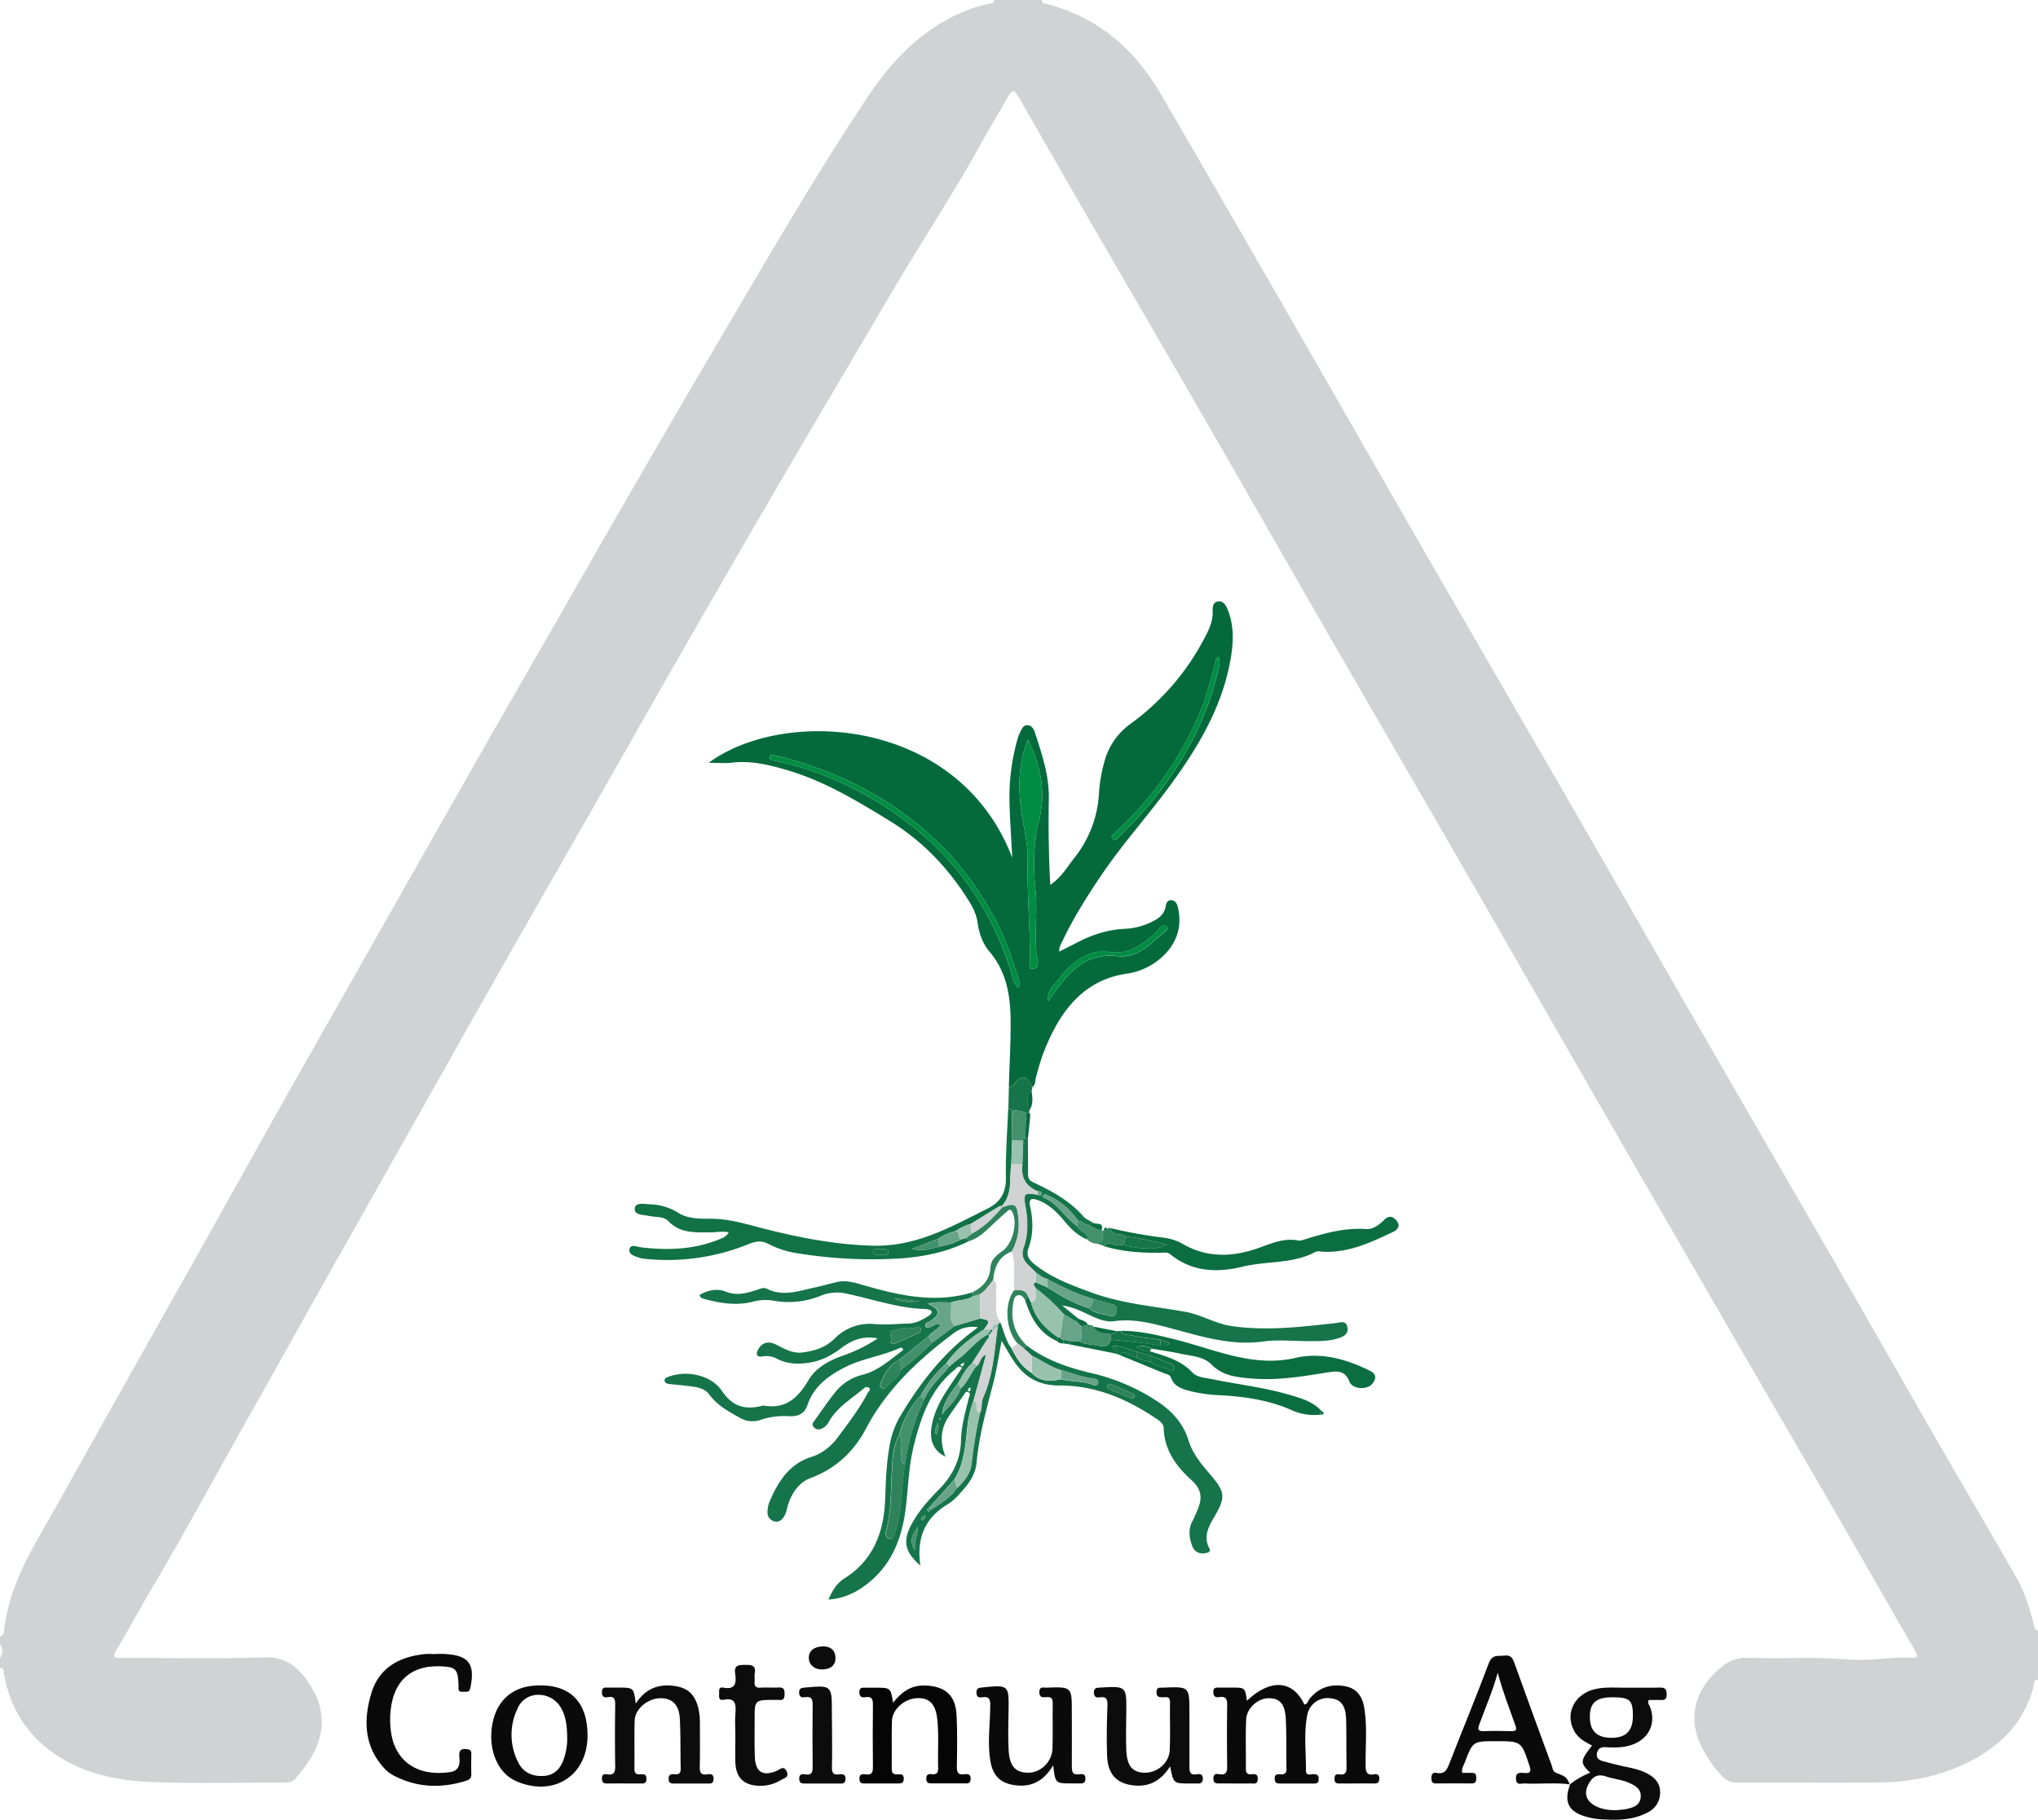<?xml version="1.0" encoding="UTF-8"?> <svg xmlns="http://www.w3.org/2000/svg" id="Layer_1" data-name="Layer 1" viewBox="0 0 1030 919.87"><defs><style>.cls-1{fill:#d0d2d3;}.cls-2{fill:#046a3b;}.cls-3{fill:#157449;}.cls-4{fill:#0a0a0a;}.cls-5{fill:#117245;}.cls-6{fill:#0b6e40;}.cls-7{fill:#0c0c0c;}.cls-8{fill:#050505;}.cls-9{fill:#2f835c;}.cls-10{fill:#43906d;}.cls-11{fill:#008c42;}.cls-12{fill:#98c1ae;}.cls-13{fill:#67a488;}</style></defs><path class="cls-1" d="M1,828.11c1.51-.1,1.8-1.1,1.94-2.39,1.88-17.2,9-32.46,17.42-47.29C32.34,757.35,44.13,736.16,56,715q22.21-39.53,44.44-79c11.53-20.57,23-41.2,34.51-61.77q17.7-31.49,35.56-62.88,16.56-29.26,33.14-58.53,19.29-34,38.6-68,18.88-33.11,37.93-66.12c13.3-23.19,26.51-46.43,39.9-69.58q22.46-38.81,45.17-77.45c24.22-41,48-82.32,74.51-122C451.64,31.85,466.1,16.76,486,7.71A69.09,69.09,0,0,1,500.65,3c1.32-.28,2.76-.14,2.86-2h24c0,1.92,1.52,1.8,2.79,2.12,26,6.71,44.41,23.12,57.62,45.85q35.29,60.72,70.3,121.62c19.72,34.24,39.28,68.59,59,102.82q34.35,59.55,68.87,119,32.86,57,65.56,114Q886.73,567.25,921.92,628c19.72,34.25,39.3,68.58,59,102.83,13,22.59,26.26,45,39.18,67.68,4.29,7.52,6.9,15.8,8.87,24.24.29,1.24.47,2.29,2,2.32v25c-2.54.17-2,2.41-2.32,3.81-4.36,16.19-14.5,27.72-28.85,35.77-15.09,8.48-31.55,12.17-48.71,12.36-24.07.25-48.14,0-72.22.06a9.21,9.21,0,0,1-7.42-3.13,59,59,0,0,1-11.94-18.25c-5.4-13.43-.63-27.54,12-37.38A19.27,19.27,0,0,1,884.79,839c10.48.33,21,.12,31.46.09,6.65,0,13.26.38,19.89.84,10.27.71,20.53-1.48,30.85-.89,3.77.22,3.1-1.53,1.69-4-12-20.7-23.82-41.47-35.79-62.18-14.45-25-29-50-43.48-75q-33.07-57.14-66.08-114.31-35.08-60.87-70-121.83Q715,395.27,676.49,328.88c-22.39-38.85-44.58-77.83-67-116.68-20.15-35-40.49-69.82-60.7-104.75-10.72-18.55-21.33-37.17-32-55.75-.49-.86-1.08-1.68-1.56-2.54-1.58-2.79-2.84-2.71-4.44.13-4.72,8.39-9.74,16.62-14.4,25.05-13.77,24.85-29.47,48.55-43.86,73-18.18,30.92-36.49,61.77-54.58,92.74q-25.64,43.89-50.91,88c-16.71,29.1-33.22,58.3-49.84,87.45-14.32,25.1-28.73,50.15-43,75.28q-20.29,35.76-40.41,71.61Q188.08,608,162.35,653.56C150.86,674,139.56,694.5,128,714.88c-16.85,29.78-33,59.93-50.48,89.39-6,10.14-11.54,20.58-17.64,30.66-2.4,4-1,4.17,2.56,4.16,24.14-.07,48.3.48,72.42-.28,9.32-.3,15.22,3.66,20.2,10.17,14.2,18.56,9.51,35.21-5.1,51.42-1.4,1.56-3.13,1.63-5,1.63-22.31,0-44.65.63-66.93-.22-19.4-.74-38.18-4.82-53.89-17.62C12.42,874.61,5.82,862.13,3,847.44c-.26-1.39.22-3.2-2-3.35v-5a5.75,5.75,0,0,0,0-7Z" transform="translate(-1 -1)"></path><path class="cls-2" d="M510.87,550.38c.33-11,.95-21.92.9-32.88-.07-12.8-1.88-25.12-10.71-35.49-3.44-4-5.25-9.34-6-14.65-.59-4.31-2.46-7.89-4.67-11.4-10.26-16.29-23.13-29.83-39.72-40s-33.19-20.23-52.14-25.75c-9-2.63-17.92-4.81-27.43-3.71-4.06.46-8.22.07-11.91.07,38.51-28.34,126.32-22.72,153.4,48-.47-9.11-1.11-18.2-1.37-27.31a107.57,107.57,0,0,1,4-32.55,17.14,17.14,0,0,1,1.22-3.27c.88-1.73,1.52-4,4-3.83,2.06.15,3.07,2,3.63,3.74,3.55,10.91,7.23,21.74,7,33.5-.25,14.44-.06,28.88.74,43.44,5.49-3.68,8.42-8.84,12-13.43a57.27,57.27,0,0,0,12.59-32.52,76.54,76.54,0,0,1,2.86-16.69,34.38,34.38,0,0,1,13.19-18.82A124.81,124.81,0,0,0,611,321.1c1.71-3.45,3-7,2.89-11-.08-2.23,0-4.69,2.78-5.08,2.56-.35,3.82,1.8,4.66,3.81,3.56,8.48,3.07,17.3,1.49,26-4.14,23-15.58,42.65-29,61.25-11.79,16.32-25.41,31.25-36.66,48-7,10.38-13.61,20.92-19,32.2-.77,1.6-1.9,3.1-1.82,5.75,2.83-1.44,5.4-2.69,7.91-4,7.86-4.23,16.08-7.09,25.11-7.51a34.78,34.78,0,0,0,14.81-4.07c2.88-1.53,5.27-3.55,5.89-7,.31-1.73.78-3.5,2.9-3.41s3,2,3.39,3.8c2.07,9.19-.33,17.14-6.88,23.81a33.8,33.8,0,0,1-19.39,9.6c-16.19,2.47-27,11.87-34.95,25.5a102.77,102.77,0,0,0-10.64,27.34c-.38,1.53-.13,3.37-1.78,4.4-3.4-6.29-5.05-6.35-10-.52C512.41,550.37,511.5,550.26,510.87,550.38Zm9.59-175.51c-4.86,12.35-4.84,23.95-3.38,35.44,1,8.26,3.47,16.42,3.29,24.78-.35,17.12,1.25,34.17,1.19,51.28,0,1.52-1.24,4.46,1.34,4.41s3-3,2.48-5.14c-1-3.94-.86-7.9-.87-11.87,0-7.66.58-15.37-.2-22.94-1.23-12-1-23.62,1.88-35.44C529.53,401.8,527.3,388.54,520.46,374.87Zm-5,125.42a2.67,2.67,0,0,0,.8-3.05c-3.59-11.23-7.18-22.52-12.91-32.85-9.39-16.94-21-32.08-36-44.67-21.81-18.3-46.69-30.1-74.18-36.78-1.08-.27-2.56-.89-3,.58s1.05,1.78,2.21,2a161.8,161.8,0,0,1,46.74,17.77c35.87,20.2,60.57,49.43,72.83,88.93C512.81,494.93,513.1,498,515.46,500.29ZM616.75,333c-1.36.64-1.24,1.54-1.43,2.29-2.62,10.45-5.39,20.83-10,30.66A176.69,176.69,0,0,1,565,421.61c-.93.86-3.13,1.93-1.68,3.42s2.62-.55,3.63-1.51a180.69,180.69,0,0,0,19.36-21.37c14.49-18.93,25.29-39.65,30.49-63.09C617.22,337.09,617.8,335.23,616.75,333Zm-86,174.17,4.26-5.94c7.54-10.58,16.21-18.55,30.8-16.89,8.5,1,15.07-4.36,21-9.87,1.58-1.48,5.46-3.44,3.53-5.32s-3.83,2.07-5.56,3.61c-7.3,6.47-14.91,11.82-25.49,9-.88-.24-1.94.2-2.91.33-9.35,1.25-15.33,7.52-20.75,14.34C533.2,499.43,529.84,502.24,530.79,507.14Z" transform="translate(-1 -1)"></path><path class="cls-3" d="M519.81,681.09c9.76,7.4,21,11.26,32.76,14a102.11,102.11,0,0,1,33.72,14.54c7.24,4.84,12.77,11,15.43,19.58,2,6.62,6.47,11.93,10.94,17.13,7.72,9,7.85,11.52,1.93,21.63-2.8,4.77-5.45,9.75-2.52,15.46,1.06,2-.33,2.36-1.59,2.62-3.44.7-6-.71-7.1-4-1.4-4-1.89-8.07.24-12.08,1-1.9,1.84-3.91,2.67-5.9,2.37-5.68,2.17-10.1-3.15-14.91-7.52-6.8-13.69-15.06-14-26.11,0-2.24-1.8-3.6-3.39-4.68-14.87-10.12-31.12-17.09-49.24-17-10.26,0-17.2-3.88-22.68-11.72-2.24-3.21-4.1-6.69-6.61-10.85-1.51,7.77-2.49,14.78-4.28,21.58-3.46,13.19-7.13,26.32-8.39,40-.59,6.29-4.25,11.1-8.4,15.51a28.4,28.4,0,0,1-5.91,5.34c-12,7-16.08,17.53-14.09,31.14-8-7-9.05-12.36-4.34-21.07,3.61-6.66,8.63-12.22,13.9-17.56,6.82-6.92,10.75-15,11-24.89.15-7.17,2.2-14.11,3.9-21.06.24-1,1.21-2.39-.24-3.08s-1.9,1-2.51,1.79c-2.54,3.5-5.05,7-7.44,10.62-4.18,6.29-4.42,13-1.54,20.23-6-2.83-8.31-8.3-7-15.61,1.21-6.86,4.35-12.88,8.15-18.61,2.37-3.57,4.77-7.13,7.16-10.69-1.9-1.58-2.63.09-3.52.8-12.58,10.1-17.39,24.36-21,39.27-2.55,10.56-2.65,21.44-4.08,32.15-2,14.64-7.28,27.66-19.34,37-5.58,4.34-11.77,7.38-19.54,7.91,2-4.65,4.09-8.19,8.37-10.91,14.56-9.24,19.74-23.64,20.29-40.09.3-8.83.62-17.63,2.15-26.34a44.13,44.13,0,0,1,5.24-15c10-16.83,21.81-32.24,37.84-44,.51-.38,1-.81,1.59-1.31a15.69,15.69,0,0,0-12.34,3.1c-17.73,13.27-33.63,28.15-44.19,48.12-6.15,11.62-15.16,20.21-28,25-6.28,2.34-10.12,8.42-11.85,15.19A13.1,13.1,0,0,1,397,768c-1.15,1.61-2.68,2.59-4.71,2a4.45,4.45,0,0,1-3.4-4.42,14.25,14.25,0,0,1,1.38-6.29c4.31-9.85,9.84-18.41,21-21.9,5.48-1.72,9.87-5.42,13.35-10.09,5.36-7.2,10.81-14.34,15-22.32.39-.74,1.75-1.49.56-2.47-.84-.69-1.82-.35-2.67.37-6.2,5.23-13.4,9.4-17.59,16.75a7.39,7.39,0,0,1-3.94,3.66,3.26,3.26,0,0,1-3.66-.82c-1.3-1.37-.39-2.38.4-3.48,3.33-4.58,6.49-9.28,10-13.71A25.38,25.38,0,0,1,437,695.91c8-2,14.06-7.81,20.48-12.46-.36-1.4-1.22-1.29-1.67-1.09-8.92,4.12-18.87,5.25-27.68,9.73-8.54,4.35-15.91,9.73-19.11,19.31-1.47,4.39-4.94,5.68-9.05,5.48a38.2,38.2,0,0,0-14.73,1.91,12.65,12.65,0,0,1-10.61-1.26c-5.59-3.16-11.18-6.14-15.19-11.67-2.78-3.81-7.92-3.82-12.37-4.44-2.63-.36-5.29-.51-7.93-.84-1-.12-2.1-.39-2.26-1.59s.87-1.64,1.82-2c9.9-3.69,21.92-.59,27.07,7s11,9.74,19.67,7.82a4.13,4.13,0,0,1,1.45-.32c11.22,2,17.44-3.92,22.78-12.93,3.57-6,9.94-9.65,16.71-12.09a75.79,75.79,0,0,0,18.17-8.89c-6.84-1.47-12.82.64-18.18,4.72-5,3.81-10.35,6.65-16.61,7.56-5.35.78-10.59.69-15.61-1.79a11.73,11.73,0,0,0-7.69-1.44c-3.23.63-3.51-1.33-2.26-3.5,2.07-3.63,5.11-4.35,8.92-2.49,4.28,2.08,8.27,4.7,13.59,4,6.15-.8,11.61-2.54,16.11-7a24.78,24.78,0,0,1,20.42-7.31c5.61.44,11.3-.14,17-.3,3.81-.11,7-1.93,10.12-3.89.65-.41,1.47-1.17,1.49-1.8.06-1.29-1.33-1.16-2.19-1.52a1.36,1.36,0,0,0-.48-.12c-14.16-.24-27.41-5.14-41.07-7.92A21.16,21.16,0,0,0,415.78,656a42.76,42.76,0,0,1-23.51,2.54,24.88,24.88,0,0,0-10.78.45c-8.12,2.12-16.19.84-24.15-1.28-1.08-.29-2.35-.46-2.81-2.08,4.17-2.51,9-3.44,13.28-1.73,5.57,2.21,10.44.83,15.48-.8,1.78-.58,3.56-1.5,5.28-.64,8.27,4.16,16.28,1,24.33-.68,3.74-.79,7.42-1.87,11.14-2.73,4.36-1,8.33.12,12.62,1.37,18.28,5.33,36.76,9.67,55.87,3.83l0,2.13c-3.37,2-7.4,1.68-11,3-3.73,0-7.5-.48-11.79.57,6.65,3.27,6.79,5.13,1.27,8.92a10.26,10.26,0,0,1-1.34.63c-.83.41-1.37,1.08-.92,2s1.36.72,2.17.44c1.83-.62,3.39-2.15,5.56-1.62-1.2,2.79-4.36,3.64-6,6l-15,12c-4.84,2.43-7.33,6.75-9.3,11.52-.4,1-.69,1.85.21,2.66a1.64,1.64,0,0,0,2.57-.32c2.49-3,6.28-4.81,7.49-8.85a171.12,171.12,0,0,0,16.06-13.9l10.93-8.11,12.87-3.84c5,.81,5.18,1.27,1.94,5.53-7.24,4.77-14.1,10-19.07,17.24a60.73,60.73,0,0,0-12.78,16,47.28,47.28,0,0,0-11,20c-3.44,6.49-3.45,13.72-3.81,20.69-.47,9.25-.21,18.52-2.76,27.55-.57,2-.15,4,1.9,4.4s2.22-2,2.7-3.48c3.47-11.14,3.1-22.84,4.91-34.22a110.8,110.8,0,0,1,9.88-33c2.71-6.47,8.11-10.9,12.32-16.23,1.52-1.27,3-2.64,4.57-3.8,5.42-3.91,9.25-9.73,15.41-12.74,1,1.55-.46,2.35-1.07,3.34-2.4,3.89-4.89,7.71-7.35,11.56-3.2,2.65-4.85,6.39-6.9,9.85-3.69,4.77-7.36,9.55-8.15,15.92,3.33-4.29,7.85-7.66,9.41-13.2,3.64-3.08,5-7.8,8-11.3,2.18-1.32,1.65-4.8,4.88-5.77l-6.4,23.45a56,56,0,0,0-2.81,10.9c-1.23,9.9-1.34,20.08-7,28.92l-12.7,14.22c-.61.34-1.12.88-.54,1.48s1.13.08,1.49-.51c4.79-3.19,9.87-6.05,13.18-11,3.72-3.39,6.92-7.48,7.41-12.38a223.08,223.08,0,0,1,4.25-25.63c1.29-2.42.51-5.34,1.56-7.67,5.21-11.51,5.73-23.94,7.45-36.15.05-.35.09-.7.14-1.06l1.13-1c1.93,4.34,2.68,9.19,5.66,13.07,2.43,4.91,5.24,9.52,10.12,12.44,4.21,4.63,9.49,4.45,15,3.33,5.15,1.29,10.58.83,15.64,2.65,1,.36,2.56.84,3-.64.56-1.86-1.33-2.29-2.44-2.41-5.66-.6-10.86-2.89-16.31-4.26s-9.8-5-14.82-7.28l-4.12-3.74Zm-32.37,9.07c-.46.3-1.44.47-.68,1.24s1.05-.16,1.42-.63l.06-1.12Zm-18.94,77c-1.06.12-1.88.52-1.83,1.76,0,.21.39.62.51.59,1.15-.3,1.25-1.31,1.41-2.26l.39-.52Zm-7.28-94.76c-2.81-.77-5.63.72-8.59,1.06-3.85.45.06,3.89-1.57,5.72-.58.66,1.33,1.33,2.17,1,4.13-1.73,8.2-3.58,12.25-5.48a1.73,1.73,0,0,0,.91-2.13c-.48-1.44-1.52-.75-2.45-.55S462.31,672.21,461.22,672.36Zm101.45,28.31c-1.34-.09-1.93.05-2,.89a1.71,1.71,0,0,0,1.28,1.85c3.48,1.44,7,2.82,10.46,4.23.63.25,1.33.42,1.72-.28a1.19,1.19,0,0,0-.34-1.73C569.89,703.85,566,702.15,562.67,700.67Zm-97.86,72.11c-2,3.25-4.88,6.45-1.44,11.77C463.16,779.75,464.93,776.48,464.81,772.78ZM452.68,657.22c4.13,2.37,8.62,2,13.13,1.6Zm22.18,62.93c-.84,2.57-2,4.12-.63,6.19C474.78,724.47,476,723,474.86,720.15Zm16.47-16.31c.62-1.23-.1-1.26-.35-1.59-.25.39-.52.76-.75,1.17-.39.69.41.65.63,1ZM476.42,718l-.33-.3a4,4,0,0,0-.37.75c0,.07.19.21.3.32Z" transform="translate(-1 -1)"></path><path class="cls-4" d="M631.2,860.73c11.91-11.32,23.25-10.46,29,1.87,1.64-.08,1.76-1.7,2.49-2.63,4.73-6,10.88-7.92,18.2-6.57,5.93,1.1,8.64,5.23,9.57,10.75,1.61,9.59.62,19.26.72,28.9,0,3.31.27,5.59,4.42,4.84,1.53-.28,2.48.26,2.51,2.13,0,2-.92,2.55-2.74,2.53-5.82-.06-11.65,0-17.47,0-1.59,0-2.45-.47-2.44-2.28,0-1.64.48-2.67,2.23-2.37,3.8.65,3.89-1.6,3.84-4.39-.14-7.65,0-15.31-.19-23-.2-7.28-2.49-10.37-7.62-11a10.47,10.47,0,0,0-12.09,8.74c-1.74,9.18-.52,18.57-.6,27.87,0,2.69,2.43,1.7,3.84,1.7,1.94,0,2.63.6,2.59,2.58s-1,2.16-2.53,2.16c-5.66,0-11.32,0-17,0-1.8,0-2.74-.47-2.7-2.52,0-1.84.86-2.29,2.44-2.17,2,.14,3.57,0,3.51-2.77-.19-8.47.12-17-.36-25.43-.41-7.38-3.06-10.12-8.38-10.23-5.59-.12-11.38,4.91-11.64,10.92-.36,8.3-.07,16.63-.13,24.95,0,2,.82,2.66,2.69,2.58,1.6-.07,3.33-.5,3.31,2.27,0,3.14-2.12,2.35-3.78,2.36-5.16.06-10.31,0-15.47,0-1.81,0-3.21,0-3.16-2.56s1.5-2.32,3-2.09c3.64.56,4-1.42,3.95-4.35-.12-10.15-.15-20.3,0-30.44.06-3.08-.53-4.75-4-4.2-2.05.32-3-.46-3-2.73s1.61-2.07,3.07-2.08c2.16,0,4.32,0,6.49,0C630.23,854.09,630.23,854.09,631.2,860.73Z" transform="translate(-1 -1)"></path><path class="cls-5" d="M490.56,628.42c-11.35,5.73-23.67,8.06-36.1,8.79a235.23,235.23,0,0,1-50.27-2.66,46.09,46.09,0,0,1-14.67-4.67c-3.55-1.9-6.37-1.54-10.19,0a108.67,108.67,0,0,1-53.82,7.28,6.68,6.68,0,0,1-1.44-.39c-2.33-.82-5.64-1.61-4.89-4.51.66-2.52,3.8-1,5.79-.73,13.22,1.52,26.25,1.19,38.83-3.77,1.89-.75,4.05-1.3,5.49-3.81-3.37-.71-6.26,0-9.15,0-7.55,0-15.23.68-21.34-5.66-2.43-2.52-6.57-1.93-10-2.68-2.75-.6-7.43-.33-7-3.83.44-3.2,5-2.12,7.84-2a27.85,27.85,0,0,1,14.12,4.28c5.09,3.19,11.21,3,17,3,7.36.09,14.17,1.81,21.32,3.71,19.34,5.14,38.79,9.22,59.27,9.91,22.64.75,40.25-9.52,58.86-18.8,6.36-3.17,9.32-8,9.17-15.61-.23-11.62.71-23.26,1.15-34.89a2.12,2.12,0,0,1,2,1.18q0,7.44,0,14.89-.23,6-.44,12.08c-1.09,7.28.84,15.28-5.06,21.43l.37.32,0,0c-.6-1.13-1.31-.52-2-.11l-13.84,8.5a24.92,24.92,0,0,0-7.5,3.58,25.38,25.38,0,0,0-8.82,3.89L462,632.24c4.85,1.59,9.21.08,13.62-1,3.83-.86,7.65-1.72,11.09-3.74l2.45-.6Zm-44.84,3.86c-1.23.43-3.58-.8-3.54,1.32s2.41,1.75,4,1.67c1.33-.06,3.67.74,3.73-1C450,631.72,447.35,632.56,445.72,632.28Z" transform="translate(-1 -1)"></path><path class="cls-6" d="M668.25,716.09a27,27,0,0,1-14.48-2.3c-11.23-4.94-23.26-6.78-35.45-7.48a76.15,76.15,0,0,1-15.79-2.12c-4-1.08-8.12-2.21-9.74-6.84-.58-1.64-2.32-1.72-3.66-2.27l-21.68-8.89c.16-1.47.81-2,2.26-1.29,1.88.85,3.82,1.58,5.73,2.36,2.26.93,4.47,2,7,2,2.44,2.54,6.07,2.37,9,3.91.84.45,2.14,1.72,2.79-.18.46-1.31-.57-2.2-1.67-2.66-3.34-1.41-6.71-2.72-10.07-4.07l-7-2c-4-1.06-7.8-3.14-12.26-2.86.21,1.92,2.6,2.1,2.25,3.94l-24.06-4.8c.06-.56.13-1.13.2-1.69l5,.31c3.09,1.64,6.59,1.36,9.84,2.14s5-.16,5.93-3.1c8.39.78,16.79,1.48,25.09,3,1.52-.25,3.39.71,4.69-1.27l-4.69-1.7c-5-.72-10-1.21-14.92-2.29-1.66-.37-4.16.23-5-2.24,9.67,0,18.87,2.24,28.2,4.6,19.63,5,38.6,14,59.94,9.11,13.14-3,25.66.59,37.59,6.46,3.51,1.73,3.22,4,1.47,6.38-2.62,3.6-10.29,3.1-11.83-1-2-5.29-5.88-5.29-10.13-4.63-7.55,1.16-15.06,2.5-22.7,3.1a100.91,100.91,0,0,1-23.37-.65c-5.11-.78-9.6-2.44-13.58-6.44s-9.92-4.1-15.19-5.27c-4.8-1.07-9.7-1.73-14.55-2.57-2.29-.83-4.51-2.29-8.12-.72,2.93,1.17,4.87,2.24,7.23,2.13,7.58,2.33,15.21,4.37,21,10.47,2.58,2.71,6.65,2.78,10.19,3.51,13,2.67,26.21,4.13,39,7.91,5.69,1.68,11.5,3.24,15.8,7.79C668.34,714.66,668.3,715.37,668.25,716.09Z" transform="translate(-1 -1)"></path><path class="cls-3" d="M520.49,576.38c0,6,.13,11.91.08,17.87,0,2,.35,3.33,2.41,4.29,9.46,4.46,18.65,9.34,25.66,17.47,1.13,1.31,3,2,4.56,2.92l-1.72,1.38c-2.16,0-3.37-2.43-5.63-2.16a36,36,0,0,0-16.91-13.55c-.08,0-.36.44-1.2,1.48,7.84,2.73,11.19,10.45,17.69,14.71.79,2.65,4.34,2.58,5.14,5.21l-.09,1a.57.57,0,0,0-.06.56c-4.58-1.9-8-5.2-11.16-8.94-3.75-4.49-7.8-8.7-13.42-10.86-3-1.15-5.17-1.34-4.18,3.23,1.53,7.07,1.65,14.17-.93,21.13-1.56,4.19,1.36,6.62,4.12,8.74,8.43,6.45,18.25,10,28.13,13.63,15.15,5.48,31.11,6.82,46.79,9.56,8.26,1.45,15.5,6.09,23.77,7.28,17.63,2.55,35.17.38,52.69-1.54,2.23-.25,4.9-1.5,5.7,1.92s-1.6,4.81-4.27,5.69c-5,1.63-10.16,1.55-15.32,1.54-7.64,0-15.41-.86-22.91.18-18,2.48-34.4-3.66-51.24-7.87-7.86-2-15.73-3.57-24.11-2.4-5.62.79-10.88-2.52-16.07-4.76a36.76,36.76,0,0,0-10.22-3.2l8.05,6.53c-.15.67-.29,1.34-.43,2l-6.9-4.18a96.2,96.2,0,0,0-14-13c-.41-1-2.15-2-.14-3.11l6,2.66c6.67,4.18,13.39,8.24,21,10.52,2.92,2.8,6.9,2.76,10.46,3.81,1.34.4,3.19.49,3.42-1.65.19-1.73.6-3.61-2.1-4.19-3.35-.72-6.61-1.83-9.91-2.78-8.09-2.3-15.6-6-23-10-2.29-.49-4-2-5.82-3.32-3.22-3.55-8.35-6.34-6.23-12.33,2.47-7,2.29-13.89,1-21-1.2-6.67-.62-7.21,6.32-5.91.78.41,1.77.69,1.94-.41.23-1.41-1.05-1.29-2-1.34-6.16-2.54-8.72-7.13-7.82-13.7q.21-5.94.41-11.9c.33-.45.65-.91,1-1.36Z" transform="translate(-1 -1)"></path><path class="cls-7" d="M794.42,903a39.2,39.2,0,0,1,10.29-5.9c-5.24-5-5.16-5.94.93-13.77-3.28-1.66-6.52-3.3-8.59-6.58-5.34-8.48-1.07-18.74,9.06-21.63,5.22-1.49,10.57-1,15.89-1,5.82-.05,11.65.08,17.48-.06,2.57-.06,3.85.34,3.85,3.43,0,3.26-1.86,2.87-3.85,2.84h-5.2c-.75,1.52.11,2.24.47,3.1,3.4,8.31-.09,16.2-8.53,19.39-4.48,1.69-9.16,1.63-13.81,1.38-2.48-.13-3.81.74-4.29,3s.86,3.48,2.81,4c3.68,1,7.38,2,11.12,2.76,3.91.82,7.83,1.62,11.4,3.49,3.9,2.06,6.68,5,6.57,9.77a11,11,0,0,1-6.37,10c-7.37,3.87-15.36,3.93-23.39,3.43a36.09,36.09,0,0,1-7.36-1.25c-9.21-2.52-11.7-7.51-8.36-16.43Zm31.82-34.32c.07-8.23-1.37-9.64-10-9.7s-11.73,2.72-11.73,9.94q0,10.34,10.47,10.52C822.57,879.6,826.18,876.14,826.24,868.7Zm-8.56,47.37a51.55,51.55,0,0,0,5.43-.63c3.33-.74,6.66-1.75,7.08-5.89s-2.61-5.83-5.71-7.25c-3.82-1.74-8.06-2-12-3.35-4.88-1.62-7.29,1.06-9,4.66-1.87,4-.78,7.51,3.1,9.87C810,915.55,813.78,916,817.68,916.07Z" transform="translate(-1 -1)"></path><path class="cls-4" d="M794.54,903c-7.65-1.06-15.34-.06-23-.48-1.66-.09-4.16,1.23-4.37-2.3s2.14-3.15,4.21-3c3.08.28,3.59-.68,2.63-3.58-4.13-12.46-4-12.48-17.13-12.48-11.51,0-11.52,0-15.69,11-.58,1.51-1.61,2.92-1.22,5,1.62,0,3.27,0,4.91,0,1.8-.06,2.2.91,2.23,2.49,0,1.73-.25,2.89-2.37,2.87q-9-.09-18,0c-2.15,0-2.3-1.19-2.34-2.89,0-2,1-2.79,2.74-2.44,4.15.83,5.23-1.8,6.47-5,6.56-16.87,13.51-33.59,19.85-50.54,1.72-4.58,4.8-3.37,7.91-3.76,3.28-.42,4.16,1.36,5.09,4,6.16,17.2,12.46,34.35,18.76,51.5.48,1.31.43,3,2.13,3.68,5.34,2.18,5.34,2.2,7,5.92Zm-36.6-56.44c-2.45,9-6.11,17.41-9.26,26-.88,2.39-.94,3.67,2.25,3.53,4.66-.2,9.33-.11,14,0,2,0,2.81-.45,2.06-2.56C763.82,864.57,760.38,855.77,757.94,846.53Z" transform="translate(-1 -1)"></path><path class="cls-4" d="M221.32,837.05c1.33,0,2.67-.06,4,0,12.64.6,15.93,4.94,13.39,17.24-.48,2.32-1.92,1.82-3.31,1.89s-2.78.12-2.67-1.92c0-.5,0-1,0-1.5-.28-8.15-1.37-9.22-9.57-9.45-14-.39-22.56,6.88-24.54,20.78a44.17,44.17,0,0,0,0,12.42c2,14.58,13.12,22.75,29.9,20.25,4.36-.65,5-3.72,4.66-7.4-.26-2.61,0-4.64,3.56-4.2,1.59.2,2.49.5,2.46,2.27-.05,3.49-.1,7,0,10.48.08,2.2-1.29,2.85-3,3.36-12.46,3.85-24.6,3.34-36.27-2.77a17.16,17.16,0,0,1-4.38-3.27C185,884,184.57,870.61,188.65,857c3.89-13,14.22-18.6,27.19-19.88,1.81-.18,3.65,0,5.48,0Z" transform="translate(-1 -1)"></path><path class="cls-7" d="M322.3,862.16c4.85-7.48,11.15-9.9,18.94-9,7,.78,10.75,4,12.58,10.84a32.23,32.23,0,0,1,.91,8.41c0,7.15.1,14.3-.06,21.44-.06,2.78.26,4.56,3.67,4.08,1.6-.23,3.31-.41,3.28,2.3s-1.76,2.33-3.37,2.33c-5.32,0-10.65,0-16,0-1.73,0-3.33.14-3.32-2.44,0-2.27,1.32-2.41,2.93-2.24,2.35.25,3.23-.64,3.17-3.07-.21-8.31,0-16.63-.44-24.92-.41-7.16-3.75-10.39-9.58-10.45-6.41-.06-13,5.24-13.24,11.19-.29,8.14,0,16.3-.14,24.44-.05,2.75,1.38,3,3.41,2.79,1.8-.16,2.7.33,2.68,2.43,0,2.29-1.37,2.27-2.94,2.26-5.66,0-11.31-.07-17,0-2,0-2.56-.8-2.57-2.66s1.08-2.29,2.55-2c3.84.64,4.22-1.4,4.16-4.56-.17-10.14-.14-20.29,0-30.43,0-2.76-.23-4.59-3.65-4-1.94.34-3.11-.23-3.06-2.6s1.34-2.28,3-2.23c1.83,0,3.66,0,5.49,0C321.27,854.09,321.27,854.09,322.3,862.16Z" transform="translate(-1 -1)"></path><path class="cls-8" d="M452.36,861.71c4.23-5.43,9.08-8.89,16-8.7,10.25.29,15.57,4.77,16.09,15,.43,8.63.29,17.29.14,25.94-.05,3,.65,4.4,3.84,3.93,1.76-.25,3.25-.11,3.12,2.47-.11,2.32-1.56,2.14-3.06,2.14-5.49,0-11,0-16.47,0-1.69,0-2.84-.13-2.89-2.31s1.06-2.54,2.77-2.35c2.31.27,3.32-.56,3.24-3-.29-8.31.47-16.64-.47-24.93-.85-7.55-3.91-10.66-10-10.51-6.44.16-12.71,5.56-12.89,11.62-.25,8,0,16-.12,24,0,2.64,1.22,3.11,3.36,2.89,1.74-.18,2.76.18,2.73,2.35s-1.31,2.3-2.92,2.29q-8.24,0-16.47,0c-1.56,0-2.9.08-3-2.21-.12-2.61,1.42-2.66,3.15-2.41,3.46.52,3.69-1.42,3.66-4.13-.1-10.31-.14-20.63,0-30.94.05-2.92-.53-4.45-3.76-3.94-1.94.31-3.12-.2-3.07-2.6s1.39-2.22,2.95-2.19,3.33,0,5,0C451.11,854.1,451.11,854.1,452.36,861.71Z" transform="translate(-1 -1)"></path><path class="cls-7" d="M592.39,893.89c-4.91,7.67-11.16,10.74-19.44,9.5-7.85-1.17-12.06-5.71-12.43-14.84-.33-8.46-.13-16.95.18-25.41.12-3.2-.52-4.68-3.93-4.14-1.68.26-2.85-.16-2.91-2.3-.08-2.41,1.21-2.55,3.11-2.65,13.44-.77,13.4-.81,13.25,12.72-.08,6.31-.23,12.63,0,18.93.35,8,3.07,11.15,9,11.39,6.38.26,12.6-4.75,12.94-11.27.42-8.13,0-16.29.16-24.43.06-3.1-2-2.43-3.68-2.43-1.84,0-3.19-.12-3.15-2.6,0-2.73,1.83-2.21,3.42-2.27,13.22-.57,13.22-.57,13.22,12.44,0,9,.05,18,0,26.93,0,2.74-.07,5.09,3.8,4.43,1.5-.25,3-.22,3,2.12,0,2.5-1.36,2.64-3.2,2.54-1.16-.06-2.32,0-3.49,0C594.07,902.54,594.07,902.54,592.39,893.89Z" transform="translate(-1 -1)"></path><path class="cls-4" d="M533.28,893.35c-4.86,8.18-11.24,11.29-19.72,10-7.12-1.07-10.85-4.83-12.08-12.47-1.47-9.13-.11-18.26,0-27.39.05-3.23-.3-5.15-4.12-4.52-1.66.27-2.85-.14-2.85-2.32,0-2,.72-2.44,2.6-2.63,13.9-1.39,13.85-1.44,13.6,12.26-.12,6.49-.29,13,.06,19.45.45,8.27,3.56,11.47,10.16,11.35,6.26-.12,11.83-5.59,12-12.3.22-7.65,0-15.31.11-22.95,0-2.6-1.08-3.13-3.26-2.94-1.93.17-3.61.18-3.5-2.69s2-2.06,3.52-2.11c12.9-.46,12.9-.45,12.9,12.19,0,9.14.07,18.29,0,27.44,0,2.69.17,4.62,3.63,4.16,1.64-.22,3.32-.34,3.24,2.35s-1.86,2.22-3.45,2.27c-1.16,0-2.32,0-3.49,0C534.36,902.53,534.36,902.53,533.28,893.35Z" transform="translate(-1 -1)"></path><path class="cls-6" d="M562.2,621.8a244.42,244.42,0,0,0,27,4.85,26.27,26.27,0,0,1,10.16,3.48c12.32,6.94,25.29,6.19,38.08,1.59,6.42-2.3,12.55-5,19.58-3.67a5.22,5.22,0,0,0,2.47-.25c10.42-3.28,20.83-6.3,32-5.52,3.48.24,6.61-2.21,9.12-4.69s4.58-1.59,6.29.56c2,2.53.42,4.49-1.89,5.59-11.59,5.48-23.19,11-36.56,9.92a4.75,4.75,0,0,0-2.44.07c-11.58,6.34-24.83,4.55-37.14,7.59-12.6,3.11-25.53,2.66-36.48-6.35-1.47-1.21-3.17-.7-4.79-.69-9.67.08-19.26-.48-28.58-3.34,2.59-3.38,5.7.59,8.45-.6,7.8,1.13,15.61,3.48,23.35-.11-5.78-1.61-11.56-2.76-17.36-3.85a18.45,18.45,0,0,0-3-.06C568.23,623.86,563.31,626.31,562.2,621.8Z" transform="translate(-1 -1)"></path><path class="cls-4" d="M297.94,878.27c0,19.8-16.24,30.82-34.84,23.62a22.7,22.7,0,0,1-3.56-1.77c-8.37-5.14-12.21-17.32-9.31-29.43,2.46-10.32,9.82-16.69,20.29-17.57C288.24,851.64,297.93,860.53,297.94,878.27Zm-10.28,2.21c0-6.64-.54-11.59-3.06-16.06-4.82-8.57-17.37-9.13-21.64-.57a30.49,30.49,0,0,0,.1,28.29c2.56,5.08,7.5,7,13,6.57s8.45-4.11,10.05-9.05A31.8,31.8,0,0,0,287.66,880.48Z" transform="translate(-1 -1)"></path><path class="cls-7" d="M372.62,878c0-3.66-.24-7.34.06-11,.37-4.54,0-8-6-6.77-2.23.44-2.36-1.16-2.24-2.79s-.55-3.86,2.19-3.35c6.56,1.24,6.5-2.93,5.9-7.2s1.86-4.26,5-4.3,5.67.1,4.91,4.37c-.23,1.29.08,2.66-.06,4-.24,2.34.57,3.3,3,3.14,3-.19,6,.08,9-.08,2.37-.13,3.17.69,3.15,3.11s-.5,3.5-3,3.16a16.49,16.49,0,0,0-2,0c-10.15,0-10.15,0-10.14,10,0,6.32-.13,12.65.12,19,.29,7.48,4.11,9.76,11,6.88,1.77-.75,3.73-3,5.15.43,1.19,2.89-1.53,3.3-3,4.2a19.56,19.56,0,0,1-10.94,2.9c-7.63-.17-11.75-4-12.06-11.64-.19-4.65,0-9.31,0-14Z" transform="translate(-1 -1)"></path><path class="cls-7" d="M421.51,875.91c0,6,.13,12-.05,18-.09,2.84.35,4.53,3.71,4,1.8-.28,3.27,0,3.13,2.51-.12,2.28-1.56,2.16-3.1,2.15-5.66,0-11.31,0-17,0-1.76,0-3.3.07-3.28-2.48,0-2.29,1.39-2.45,2.95-2.18,3.77.64,3.88-1.55,3.85-4.37-.1-10.14-.14-20.29,0-30.43.05-3-.43-4.79-4-4.18-1.73.3-2.83-.28-2.85-2.36s1-2.35,2.76-2.51c13.8-1.21,13.79-1.25,13.79,12.39Z" transform="translate(-1 -1)"></path><path class="cls-9" d="M490.56,628.42l-1.44-1.5c1.14-.86,2.28-1.72,3.43-2.57,5.94-3.26,10.6-8,14.93-13.07l0,0c6.73-2.4,7.57-1.77,8.26,5.75a28.1,28.1,0,0,1-3.37,16.6c-6.74,2.52-8.87,8-9.42,14.56-2.2,2.28-3.66,5.25-6.5,6.93l-3.86,1.23,0-2.13c5.08-2.71,8.67-6.29,9-12.62.18-3.42,2.7-5.94,5.58-7.85,5.5-3.65,8.3-14.17,5.5-20-1.07-2.21-2.14-.83-3-.11-2.88,2.5-5.68,5.1-8.44,7.72C498.07,624.37,494.86,627.21,490.56,628.42Z" transform="translate(-1 -1)"></path><path class="cls-3" d="M512.62,562.58a2.12,2.12,0,0,0-2-1.18l.27-11c.63-.12,1.54,0,1.86-.39,4.91-5.83,6.56-5.77,10,.52l-.33,1.91c-3.73,2.91-1.56,6.5-1.12,9.88-.11.73-.23,1.45-1.26,1.25C517.55,563,515.21,561.85,512.62,562.58Z" transform="translate(-1 -1)"></path><path class="cls-7" d="M417,833.22c3.15,0,6.07,1.47,6.24,5.55s-2.44,5.91-6.28,6.11c-4.16.22-7.16-2.25-7.19-5.8S412.34,833.33,417,833.22Z" transform="translate(-1 -1)"></path><path class="cls-10" d="M562.33,678.2c-1,2.94-2.78,3.86-5.93,3.1s-6.75-.5-9.84-2.14c1.83-2.41.49-5.19.91-7.76l3.33-.52-.24.18c.41,1.19.9.69,1.41.07.78-.72,1.25-.38,1.58.46,1.82,3.75,5.46,3.35,8.72,3.83Z" transform="translate(-1 -1)"></path><path class="cls-9" d="M519.81,681.09l-1.43,1.4-3.17-2.42c-6-6.67-6.82-20.1-1.71-26.81,2.84-.15,5.83-.62,7.07,3L519,658c-.86-1.25-1.79-2.64-3.5-2.27-2,.44-2.1,2.41-2.39,4C511.57,668,513.76,675.18,519.81,681.09Z" transform="translate(-1 -1)"></path><path class="cls-10" d="M512.62,562.58c2.59-.73,4.93.43,7.36,1l-.35.14q-.24,6.31-.47,12.61c-.32.45-.64.91-1,1.36l-5.61-.19Q512.6,570,512.62,562.58Z" transform="translate(-1 -1)"></path><path class="cls-3" d="M562.33,678.2l-.06-2.78c1.17-.27,2.71.23,3.16-1.52l2.05-.15c.86,2.47,3.36,1.87,5,2.24,4.9,1.08,9.94,1.57,14.92,2.29v3C579.12,679.68,570.72,679,562.33,678.2Z" transform="translate(-1 -1)"></path><path class="cls-10" d="M545.85,618.15c2.26-.27,3.47,2.17,5.63,2.16,2,1.09,3.92,2.42,6.34,2.45l.4.25c.09,1.78.87,3.65-.61,5.25l-1.69,1.45a7.9,7.9,0,0,1-5.5-2.15.57.57,0,0,1,.06-.56,6.65,6.65,0,0,0,1.22,0c.12-.84-.7-.69-1.13-1-.8-2.63-4.35-2.56-5.14-5.21Z" transform="translate(-1 -1)"></path><path class="cls-5" d="M519,658l1.58-1.78c.53,1.09,1,2.18,1.57,3.27,1.91,7.78,7.07,13.05,13.43,17.4l-.3,2.09C526.14,674.9,521.88,667,519,658Z" transform="translate(-1 -1)"></path><path class="cls-9" d="M557.61,628.26c1.48-1.6.7-3.47.61-5.25l.39-.07.24.32,2.1-1.08a.82.82,0,0,1,1.25-.38c1.11,4.51,6,2.06,8.26,4.52-1.67.84-.2,4-3,4-2.75,1.19-5.86-2.78-8.45.6l-1.83-.77C557.31,629.53,557.46,628.89,557.61,628.26Z" transform="translate(-1 -1)"></path><path class="cls-5" d="M565.43,685.34c.35-1.84-2-2-2.25-3.94,4.46-.28,8.25,1.8,12.26,2.86v3c-1.91-.78-3.85-1.51-5.73-2.36-1.45-.66-2.1-.18-2.26,1.29Z" transform="translate(-1 -1)"></path><path class="cls-6" d="M565.43,673.9c-.45,1.75-2,1.25-3.16,1.52-3.26-.48-6.9-.08-8.72-3.83Z" transform="translate(-1 -1)"></path><path class="cls-2" d="M519.16,576.3q.24-6.3.47-12.61c2.24-.94,2.09.7,2,2-.31,3.58-.75,7.15-1.13,10.72Z" transform="translate(-1 -1)"></path><path class="cls-2" d="M521.24,562.3c-.44-3.38-2.61-7,1.12-9.88C522.81,555.81,523.35,559.21,521.24,562.3Z" transform="translate(-1 -1)"></path><path class="cls-5" d="M582.44,684.26c-2.36.11-4.3-1-7.23-2.13,3.61-1.57,5.83-.11,8.12.72C582.57,683,582.05,683.35,582.44,684.26Z" transform="translate(-1 -1)"></path><path class="cls-6" d="M557.82,622.76c-2.42,0-4.33-1.36-6.34-2.45l1.72-1.38C554.63,620.34,559,618.25,557.82,622.76Z" transform="translate(-1 -1)"></path><path class="cls-6" d="M550.8,670.88l-3.33.52-2.06-2c.14-.66.28-1.33.43-2C547.49,668.57,550.06,668.41,550.8,670.88Z" transform="translate(-1 -1)"></path><path class="cls-5" d="M541.57,678.84c-.07.57-.14,1.14-.2,1.7l-2.9-.46c0-.62,0-1.24,0-1.85Z" transform="translate(-1 -1)"></path><path class="cls-6" d="M538.48,678.23c0,.61,0,1.23,0,1.85a4.06,4.06,0,0,1-3.2-1.06l.3-2.09,1.17.09C537,677.87,537.76,678,538.48,678.23Z" transform="translate(-1 -1)"></path><path class="cls-5" d="M668.25,716.09c0-.72.09-1.43.14-2.15.82.42,1.77.81,1.5,1.95C669.85,716.07,668.82,716,668.25,716.09Z" transform="translate(-1 -1)"></path><path class="cls-6" d="M552,671.13c-.51.62-1,1.12-1.41-.07A.82.82,0,0,1,552,671.13Z" transform="translate(-1 -1)"></path><path class="cls-6" d="M561,622.18l-2.1,1.08C558.83,621.51,559.52,621.1,561,622.18Z" transform="translate(-1 -1)"></path><path class="cls-6" d="M557.61,628.26c-.15.63-.3,1.27-.44,1.91l-1.25-.47Z" transform="translate(-1 -1)"></path><path class="cls-11" d="M520.46,374.87c6.84,13.67,9.07,26.93,5.73,40.52-2.9,11.82-3.11,23.46-1.88,35.44.78,7.57.17,15.28.2,22.94,0,4-.13,7.93.87,11.87.55,2.16,0,5.09-2.48,5.14s-1.34-2.89-1.34-4.41c.06-17.11-1.54-34.16-1.19-51.28.18-8.36-2.25-16.52-3.29-24.78C515.62,398.82,515.6,387.22,520.46,374.87Z" transform="translate(-1 -1)"></path><path class="cls-11" d="M515.46,500.29c-2.36-2.29-2.65-5.36-3.48-8.05-12.26-39.5-37-68.73-72.83-88.93a161.8,161.8,0,0,0-46.74-17.77c-1.16-.24-2.65-.51-2.21-2s1.91-.85,3-.58c27.49,6.68,52.37,18.48,74.18,36.78,15,12.59,26.59,27.73,36,44.67,5.73,10.33,9.32,21.62,12.91,32.85A2.67,2.67,0,0,1,515.46,500.29Z" transform="translate(-1 -1)"></path><path class="cls-11" d="M616.75,333c1,2.26.47,4.12,0,6.09-5.2,23.44-16,44.16-30.49,63.09a180.69,180.69,0,0,1-19.36,21.37c-1,1-2.27,2.91-3.63,1.51s.75-2.56,1.68-3.42a176.69,176.69,0,0,0,40.34-55.69c4.61-9.83,7.38-20.21,10-30.66C615.51,334.51,615.39,333.61,616.75,333Z" transform="translate(-1 -1)"></path><path class="cls-11" d="M530.79,507.14c-.95-4.9,2.41-7.71,4.85-10.78,5.42-6.82,11.4-13.09,20.75-14.34,1-.13,2-.57,2.91-.33,10.58,2.86,18.19-2.49,25.49-9,1.73-1.54,3.68-5.45,5.56-3.61s-2,3.84-3.53,5.32c-5.9,5.51-12.47,10.84-21,9.87-14.59-1.66-23.26,6.31-30.8,16.89Z" transform="translate(-1 -1)"></path><path class="cls-9" d="M458.46,741.13c-1.81,11.38-1.44,23.08-4.91,34.22-.48,1.53-.57,3.85-2.7,3.48s-2.47-2.4-1.9-4.4c2.55-9,2.29-18.3,2.76-27.55.36-7,.37-14.2,3.81-20.69,1.89,3.38.67,7.07,1.06,10.61C456.76,738.4,455.68,740.62,458.46,741.13Z" transform="translate(-1 -1)"></path><path class="cls-1" d="M492.22,690.23c2.46-3.85,4.95-7.67,7.35-11.56.61-1,2.1-1.79,1.07-3.34h-.1c1.2.48,1.23-.18,1-1.06l-.05.06c.92.17,1.05-.39,1-1.1h0c1.6.36,1.85-1.33,2.85-1.88-1.72,12.21-2.24,24.64-7.45,36.15-1.05,2.33-.27,5.25-1.56,7.67-3.67-.58-.25-5.07-3.31-6l6.4-23.45c-3.23,1-2.7,4.45-4.88,5.77C494.17,690.4,493.25,690.22,492.22,690.23Z" transform="translate(-1 -1)"></path><path class="cls-12" d="M493.08,709.18c3.06.92-.36,5.41,3.31,6a223.08,223.08,0,0,0-4.25,25.63c-.49,4.9-3.69,9-7.41,12.37L483.3,749c5.63-8.84,5.74-19,7-28.92A56,56,0,0,1,493.08,709.18Z" transform="translate(-1 -1)"></path><path class="cls-12" d="M492.56,656.37l3.86-1.23v12.32l-12.87,3.84c-4-3.43-1.12-8-2-11.91C485.16,658.05,489.19,658.42,492.56,656.37Z" transform="translate(-1 -1)"></path><path class="cls-13" d="M481.59,659.39c.84,3.94-2,8.48,2,11.91l-10.93,8.11a3.19,3.19,0,0,1-2-3.09c1.59-2.4,4.75-3.25,6-6.24,0-.07,0,.06,0,.2a1.48,1.48,0,0,0,.38-.18c.06-.05,0-.19.05-.3a.58.58,0,0,0-.38.28c-2.22-.33-3.78,1.2-5.61,1.82-.81.28-1.72.43-2.17-.44s.09-1.54.92-2a10.26,10.26,0,0,0,1.34-.63c5.52-3.79,5.38-5.65-1.27-8.92C474.09,658.91,477.86,659.35,481.59,659.39Z" transform="translate(-1 -1)"></path><path class="cls-1" d="M496.42,667.46V655.14c2.84-1.68,4.3-4.65,6.5-6.93,2.68,1.51,1.3,4.08,1.53,6.18.55,5-1.38,10.38,2.22,14.94l-1.13,1c-1.8.17-3.07.86-3,2.94h-1.08l-3.11-.26C501.6,668.73,501.44,668.27,496.42,667.46Z" transform="translate(-1 -1)"></path><path class="cls-10" d="M458.46,741.13c-2.78-.51-1.7-2.73-1.88-4.33-.39-3.54.83-7.23-1.06-10.61a47.28,47.28,0,0,1,11-20c.12,1.1.52,1.94,1.82,1.9A111.08,111.08,0,0,0,458.46,741.13Z" transform="translate(-1 -1)"></path><path class="cls-12" d="M522.5,686.23c5,2.27,9.41,5.82,14.82,7.28,0,1.56.08,3.11.11,4.66-5.49,1.12-10.77,1.3-15-3.33C522.47,692,522.48,689.1,522.5,686.23Z" transform="translate(-1 -1)"></path><path class="cls-12" d="M498.36,673l3.11.26.06,1.09.05-.06c-.7,0-1.1.31-1,1.06h.1c-6.16,3-10,8.83-15.41,12.74-1.6,1.16-3.05,2.53-4.57,3.79a1.92,1.92,0,0,0-1.37-1.63C484.26,683,491.12,677.76,498.36,673Z" transform="translate(-1 -1)"></path><path class="cls-10" d="M470.59,676.32a3.19,3.19,0,0,0,2,3.09,171.12,171.12,0,0,1-16.06,13.9c-.32-1.67-.64-3.34-1-5Z" transform="translate(-1 -1)"></path><path class="cls-9" d="M461.22,672.36c1.09-.15,1.92-.22,2.72-.4s2-.89,2.45.55a1.73,1.73,0,0,1-.91,2.13c-4.05,1.9-8.12,3.75-12.25,5.48-.84.35-2.75-.32-2.17-1,1.63-1.83-2.28-5.27,1.57-5.72C455.59,673.08,458.41,671.59,461.22,672.36Z" transform="translate(-1 -1)"></path><path class="cls-1" d="M522.5,686.23c0,2.87,0,5.74,0,8.61-4.88-2.92-7.69-7.53-10.12-12.44l2.88-2.33,3.17,2.42Z" transform="translate(-1 -1)"></path><path class="cls-9" d="M455.59,688.3c.33,1.67.65,3.34,1,5-1.21,4-5,5.89-7.49,8.85a1.64,1.64,0,0,1-2.57.32c-.9-.81-.61-1.69-.21-2.66C448.26,695.05,450.75,690.73,455.59,688.3Z" transform="translate(-1 -1)"></path><path class="cls-13" d="M537.43,698.17c0-1.55-.07-3.1-.11-4.66,5.45,1.37,10.65,3.66,16.31,4.26,1.11.12,3,.55,2.44,2.41-.44,1.48-2,1-3,.64C548,699,542.58,699.46,537.43,698.17Z" transform="translate(-1 -1)"></path><path class="cls-13" d="M483.3,749l1.43,4.17c-3.31,5-8.39,7.83-13.18,11l-.95-1Z" transform="translate(-1 -1)"></path><path class="cls-13" d="M479.29,690.23a1.92,1.92,0,0,1,1.37,1.63c-4.21,5.34-9.61,9.77-12.32,16.24-1.31,0-1.71-.8-1.83-1.9A60.73,60.73,0,0,1,479.29,690.23Z" transform="translate(-1 -1)"></path><path class="cls-13" d="M486.58,702.8c-1.56,5.54-6.08,8.91-9.41,13.2.79-6.37,4.46-11.15,8.15-15.92Z" transform="translate(-1 -1)"></path><path class="cls-12" d="M486.58,702.8l-1.26-2.72c2.05-3.46,3.7-7.2,6.9-9.85,1,0,1.95.17,2.38,1.27C491.56,695,490.22,699.72,486.58,702.8Z" transform="translate(-1 -1)"></path><path class="cls-9" d="M562.67,700.67c3.33,1.48,7.22,3.18,11.07,5a1.19,1.19,0,0,1,.34,1.73c-.39.7-1.09.53-1.72.28-3.49-1.41-7-2.79-10.46-4.23a1.71,1.71,0,0,1-1.28-1.85C560.74,700.72,561.33,700.58,562.67,700.67Z" transform="translate(-1 -1)"></path><path class="cls-10" d="M464.81,772.78c.12,3.7-1.65,7-1.44,11.77C459.93,779.23,462.82,776,464.81,772.78Z" transform="translate(-1 -1)"></path><path class="cls-9" d="M452.68,657.22l13.13,1.6C461.3,659.24,456.81,659.59,452.68,657.22Z" transform="translate(-1 -1)"></path><path class="cls-10" d="M474.86,720.15c1.18,2.82-.08,4.32-.63,6.19C472.87,724.27,474,722.72,474.86,720.15Z" transform="translate(-1 -1)"></path><path class="cls-12" d="M502.55,673.23c-.08-2.08,1.19-2.77,3-2.94-.05.36-.09.71-.14,1.06C504.4,671.9,504.15,673.59,502.55,673.23Z" transform="translate(-1 -1)"></path><path class="cls-10" d="M468.59,767.21c-.16.95-.26,2-1.41,2.26-.12,0-.5-.38-.51-.59-.05-1.24.77-1.64,1.83-1.76Z" transform="translate(-1 -1)"></path><path class="cls-10" d="M470.6,763.22l.95,1c-.36.59-.9,1.11-1.49.51S470,763.56,470.6,763.22Z" transform="translate(-1 -1)"></path><path class="cls-13" d="M476.42,718l-.4.77c-.11-.11-.32-.25-.3-.32a4,4,0,0,1,.37-.75Z" transform="translate(-1 -1)"></path><path class="cls-10" d="M468.5,767.12l.48-.43-.39.52Z" transform="translate(-1 -1)"></path><path class="cls-1" d="M513.5,653.26c-.32-6.54.93-13.17-1.16-19.61a28.1,28.1,0,0,0,3.37-16.6c-.69-7.52-1.53-8.15-8.26-5.75-.13-.1-.25-.21-.37-.32,5.9-6.15,4-14.15,5.06-21.43h5.64c-.9,6.57,1.66,11.16,7.82,13.7l.06,1.75c-6.94-1.3-7.52-.76-6.32,5.91,1.28,7.06,1.46,14-1,21-2.12,6,3,8.78,6.23,12.33l-.15,4.9c-2,1.12-.27,2.09.14,3.11-.89,2.41,1.7,6-2.41,7.32-.52-1.09-1-2.18-1.57-3.27C519.33,652.64,516.34,653.11,513.5,653.26Z" transform="translate(-1 -1)"></path><path class="cls-12" d="M517.78,589.56h-5.64q.21-6,.44-12.08l5.61.19Q518,583.62,517.78,589.56Z" transform="translate(-1 -1)"></path><path class="cls-1" d="M507.48,611.28c-4.33,5.09-9,9.81-14.93,13.07-1.51-1.33-.75-3.09-.89-4.68l13.84-8.5C506.17,610.76,506.88,610.15,507.48,611.28Z" transform="translate(-1 -1)"></path><path class="cls-13" d="M486.67,627.51c-3.44,2-7.26,2.88-11.09,3.74l-.24-4.11a25.38,25.38,0,0,1,8.82-3.89C486.18,624,484.89,626.65,486.67,627.51Z" transform="translate(-1 -1)"></path><path class="cls-10" d="M475.34,627.14l.24,4.11c-4.41,1.07-8.77,2.58-13.62,1Z" transform="translate(-1 -1)"></path><path class="cls-12" d="M486.67,627.51c-1.78-.86-.49-3.53-2.51-4.26a24.92,24.92,0,0,1,7.5-3.58c.14,1.59-.62,3.35.89,4.68-1.15.85-2.29,1.71-3.43,2.57Z" transform="translate(-1 -1)"></path><path class="cls-3" d="M445.72,632.28c1.63.28,4.24-.56,4.15,2-.06,1.74-2.4.94-3.73,1-1.55.08-3.91.42-4-1.67S444.49,632.71,445.72,632.28Z" transform="translate(-1 -1)"></path><path class="cls-13" d="M538.48,678.23c-.72-.2-1.47-.36-1.74-1.21l1.77-11.78,6.9,4.18,2.06,2c-.42,2.57.92,5.35-.91,7.76l-5-.31Z" transform="translate(-1 -1)"></path><path class="cls-5" d="M582.43,686.27c3.36,1.35,6.73,2.66,10.07,4.07,1.1.46,2.13,1.35,1.67,2.66-.65,1.9-1.95.63-2.79.18-2.88-1.54-6.51-1.37-9-3.91Z" transform="translate(-1 -1)"></path><path class="cls-3" d="M582.43,686.27v3c-2.52,0-4.73-1.08-7-2v-3Z" transform="translate(-1 -1)"></path><path class="cls-5" d="M587.42,681.25v-3l4.69,1.7C590.81,682,588.94,681,587.42,681.25Z" transform="translate(-1 -1)"></path><path class="cls-12" d="M538.51,665.24,536.74,677l-1.17-.09c-6.36-4.35-11.52-9.62-13.43-17.4,4.11-1.35,1.52-4.91,2.41-7.32A96.2,96.2,0,0,1,538.51,665.24Z" transform="translate(-1 -1)"></path><path class="cls-13" d="M530.38,647.52c7.36,4,14.87,7.65,23,10a5.47,5.47,0,0,1-1.87,4.81c-7.63-2.28-14.35-6.34-21-10.52C530.42,650.34,530.4,648.93,530.38,647.52Z" transform="translate(-1 -1)"></path><path class="cls-10" d="M551.47,662.28a5.47,5.47,0,0,0,1.87-4.81c3.3.95,6.56,2.06,9.91,2.78,2.7.58,2.29,2.46,2.1,4.19-.23,2.14-2.08,2-3.42,1.65C558.37,665,554.39,665.08,551.47,662.28Z" transform="translate(-1 -1)"></path><path class="cls-13" d="M545.85,618.15l-.42,2.64c-6.5-4.26-9.85-12-17.69-14.71.84-1,1.12-1.51,1.2-1.48A36,36,0,0,1,545.85,618.15Z" transform="translate(-1 -1)"></path><path class="cls-12" d="M530.38,647.52c0,1.41,0,2.82.07,4.24l-6-2.66.15-4.9C526.39,645.5,528.09,647,530.38,647.52Z" transform="translate(-1 -1)"></path><path class="cls-13" d="M525.66,605l-.06-1.75c.95,0,2.23-.07,2,1.34C527.43,605.7,526.44,605.42,525.66,605Z" transform="translate(-1 -1)"></path><path class="cls-6" d="M550.57,626c.43.28,1.25.13,1.13,1a6.65,6.65,0,0,1-1.22,0Z" transform="translate(-1 -1)"></path><path class="cls-3" d="M567.45,630.34c2.81,0,1.34-3.18,3-4a18.45,18.45,0,0,1,3,.06c5.8,1.09,11.58,2.24,17.36,3.85C583.06,633.82,575.25,631.47,567.45,630.34Z" transform="translate(-1 -1)"></path><path class="cls-3" d="M500.54,675.34c-.06-.75.34-1.06,1-1.06C501.77,675.16,501.74,675.82,500.54,675.34Z" transform="translate(-1 -1)"></path><path class="cls-3" d="M501.53,674.34l-.06-1.09h1.08C502.58,674,502.45,674.51,501.53,674.34Z" transform="translate(-1 -1)"></path><path class="cls-3" d="M476.65,669.87l.32-.07c0,.11,0,.25-.05.3a1.48,1.48,0,0,1-.38.18Z" transform="translate(-1 -1)"></path></svg> 